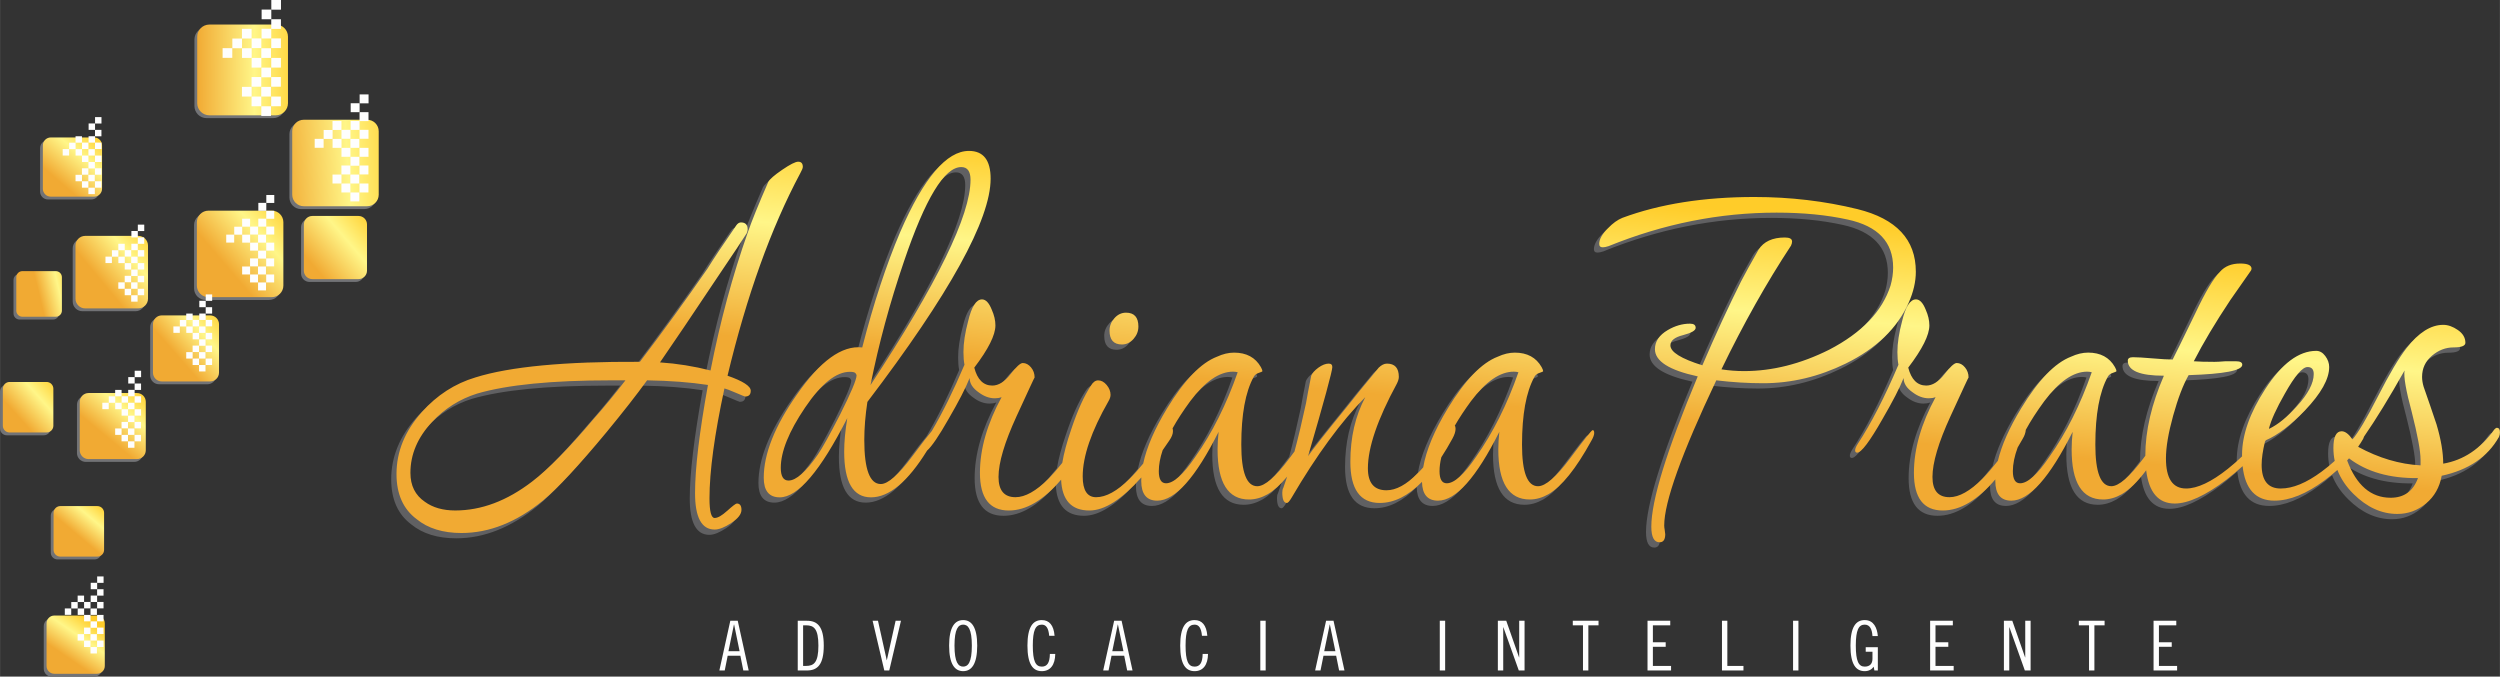 <?xml version="1.0" encoding="UTF-8"?>
<!DOCTYPE svg PUBLIC "-//W3C//DTD SVG 1.1//EN" "http://www.w3.org/Graphics/SVG/1.1/DTD/svg11.dtd">
<!-- Creator: CorelDRAW 2019 (64 Bit) -->
<svg xmlns="http://www.w3.org/2000/svg" xml:space="preserve" width="33.754mm" height="9.135mm" version="1.1" style="shape-rendering:geometricPrecision; text-rendering:geometricPrecision; image-rendering:optimizeQuality; fill-rule:evenodd; clip-rule:evenodd"
viewBox="0 0 3921.23 1061.26"
 xmlns:xlink="http://www.w3.org/1999/xlink">
 <rect x="0" y="0" width="3921.23" height="1061.26" fill="#333333" stroke="none"/>
 <defs>
  <style type="text/css">
   <![CDATA[
    .fil16 {fill:#FEFEFE}
    .fil0 {fill:#606062}
    .fil1 {fill:#FEFEFE;fill-rule:nonzero}
    .fil3 {fill:#727376;fill-rule:nonzero}
    .fil8 {fill:url(#id0);fill-rule:nonzero}
    .fil7 {fill:url(#id1);fill-rule:nonzero}
    .fil14 {fill:url(#id2);fill-rule:nonzero}
    .fil2 {fill:url(#id3);fill-rule:nonzero}
    .fil15 {fill:url(#id4);fill-rule:nonzero}
    .fil4 {fill:url(#id5);fill-rule:nonzero}
    .fil12 {fill:url(#id6);fill-rule:nonzero}
    .fil5 {fill:url(#id7);fill-rule:nonzero}
    .fil11 {fill:url(#id8);fill-rule:nonzero}
    .fil10 {fill:url(#id9);fill-rule:nonzero}
    .fil13 {fill:url(#id10);fill-rule:nonzero}
    .fil6 {fill:url(#id11);fill-rule:nonzero}
    .fil9 {fill:url(#id12);fill-rule:nonzero}
   ]]>
  </style>
  <linearGradient id="id0" gradientUnits="userSpaceOnUse" x1="208.79" y1="719.76" x2="268.7" y2="647.65">
   <stop offset="0" style="stop-opacity:1; stop-color:#F1AA33"/>
   <stop offset="0.541" style="stop-opacity:1; stop-color:#FFF688"/>
   <stop offset="1" style="stop-opacity:1; stop-color:#FFCC29"/>
  </linearGradient>
  <linearGradient id="id1" gradientUnits="userSpaceOnUse" xlink:href="#id0" x1="150.65" y1="1062.09" x2="190.28" y2="1004.41">
  </linearGradient>
  <linearGradient id="id2" gradientUnits="userSpaceOnUse" xlink:href="#id0" x1="133.4" y1="319.56" x2="197.47" y2="245.14">
  </linearGradient>
  <linearGradient id="id3" gradientUnits="userSpaceOnUse" xlink:href="#id0" x1="2418.96" y1="642.05" x2="2449.3" y2="306.09">
  </linearGradient>
  <linearGradient id="id4" gradientUnits="userSpaceOnUse" xlink:href="#id0" x1="308.69" y1="142.54" x2="475.61" y2="141.61">
  </linearGradient>
  <linearGradient id="id5" gradientUnits="userSpaceOnUse" xlink:href="#id0" x1="441.3" y1="259.4" x2="633.59" y2="246.56">
  </linearGradient>
  <linearGradient id="id6" gradientUnits="userSpaceOnUse" xlink:href="#id0" x1="52.63" y1="680.51" x2="114.27" y2="625.45">
  </linearGradient>
  <linearGradient id="id7" gradientUnits="userSpaceOnUse" xlink:href="#id0" x1="393.46" y1="462.62" x2="495.81" y2="375">
  </linearGradient>
  <linearGradient id="id8" gradientUnits="userSpaceOnUse" xlink:href="#id0" x1="522.44" y1="453.39" x2="615.49" y2="374.16">
  </linearGradient>
  <linearGradient id="id9" gradientUnits="userSpaceOnUse" xlink:href="#id0" x1="61.54" y1="463.09" x2="119.02" y2="449.32">
  </linearGradient>
  <linearGradient id="id10" gradientUnits="userSpaceOnUse" xlink:href="#id0" x1="152.14" y1="865.09" x2="192.77" y2="816.84">
  </linearGradient>
  <linearGradient id="id11" gradientUnits="userSpaceOnUse" xlink:href="#id0" x1="308.37" y1="592.81" x2="382.37" y2="528.06">
  </linearGradient>
  <linearGradient id="id12" gradientUnits="userSpaceOnUse" xlink:href="#id0" x1="189.52" y1="477.99" x2="274.77" y2="407.26">
  </linearGradient>
 </defs>
 <g id="Camada_x0020_1">
  <path class="fil0" d="M1250.87 270.14c0,1.81 -1.35,5.15 -4.05,9.98 -45.83,85.87 -83.84,191.72 -114.03,317.52 24.27,8.47 36.4,16.32 36.4,23.58 0,6.05 -2.96,9.07 -8.9,9.07 -0.55,0 -5.39,-1.96 -14.56,-5.9 -9.17,-3.93 -15.1,-6.19 -17.8,-6.8 -15.64,72.57 -23.45,130.03 -23.45,172.36 0,20.56 2.7,30.84 8.09,30.84 4.86,0 11.47,-3.78 19.82,-11.34 8.35,-7.56 13.35,-11.34 14.96,-11.34 4.86,0 7.28,3.32 7.28,9.98 0,6.64 -5.26,13.45 -15.78,20.41 -10.51,6.95 -19.27,10.43 -26.29,10.43 -20.48,0 -30.73,-19.05 -30.73,-57.16 0,-38.71 6.74,-95.25 20.21,-169.64 -27.5,-4.23 -59.3,-6.66 -95.43,-7.26 -16.17,22.39 -37.48,49.59 -63.89,81.66 -43.13,52.01 -76.3,87.69 -99.49,107.04 -41.52,33.88 -84.11,50.8 -127.79,50.8 -29.11,0 -52.57,-7.25 -70.36,-21.77 -21.03,-15.72 -31.54,-39.31 -31.54,-70.76 0,-35.07 13.21,-67.44 39.63,-97.07 23.72,-26.6 51.77,-44.75 84.12,-54.43 53.91,-16.94 139.92,-25.1 258,-24.5 35.05,-45.96 70.36,-94.64 105.96,-146.05 9.7,-15.73 24.8,-38.41 45.28,-68.04 2.16,-3.02 4.59,-4.53 7.28,-4.53 7.01,0 10.51,3.62 10.51,10.89 0,1.81 -0.53,3.93 -1.61,6.34 -3.24,5.45 -19.95,30.54 -50.15,75.3 -35.04,52.61 -63.63,94.95 -85.73,127.01 26.96,1.81 53.38,6.04 79.26,12.7 15.1,-76.81 34.51,-148.78 58.24,-215.91 6.47,-18.75 17.25,-45.35 32.35,-79.83 2.16,-4.23 9.43,-10.58 21.84,-19.05 12.4,-8.46 20.76,-12.7 25.07,-12.7 4.86,0 7.28,2.72 7.28,8.17zm2662.05 416.4c0,2.42 -0.55,4.83 -1.63,7.25 -17.79,31.45 -47.71,51.72 -89.78,60.78 -3.23,18.15 -11.45,32.67 -24.66,43.55 -13.21,10.89 -28.17,16.32 -44.89,16.32 -24.8,0 -47.72,-10.43 -68.75,-31.3 -11.68,-11.58 -20.1,-24.13 -25.29,-37.67 -6.24,5.59 -12.94,11.04 -20.13,16.36 -28.58,21.17 -54.73,31.75 -78.46,31.75 -29.51,0 -46.2,-18.04 -50.07,-54.11 -7.76,7.1 -16.3,14.24 -25.6,21.46 -32.89,24.79 -59.85,37.2 -80.88,37.2 -25.58,0 -40.52,-17.39 -44.81,-52.17 -13.28,17.9 -26.09,30.46 -38.44,37.65 -9.7,5.45 -19.41,8.17 -29.11,8.17 -32.89,0 -49.34,-26.16 -49.34,-78.62 0,-8.62 0.53,-17.69 1.61,-27.52 -36.13,71.98 -68.2,107.96 -96.25,107.96 -16.72,0 -25.07,-10.28 -25.07,-30.84 0,-0.85 0.01,-1.72 0.03,-2.58 -27.6,32.56 -55.08,48.85 -82.43,48.85 -30.19,0 -45.28,-19.66 -45.28,-58.97 0,-37.5 11.31,-77.11 33.97,-118.84 -3.24,1.21 -6.74,1.81 -10.51,1.81 -8.63,0 -16.98,-3.02 -25.08,-9.07 -9.7,-6.64 -14.56,-14.21 -14.56,-22.68 -5.92,15.13 -16.98,36.59 -33.15,64.42 -19.96,35.07 -33.17,52.61 -39.64,52.61 -2.15,0 -3.23,-1.21 -3.23,-3.64 0,-2.42 1.35,-5.74 4.04,-9.98 21.03,-32.05 42.32,-73.48 63.89,-124.28 -1.08,-5.45 -1.61,-12.09 -1.61,-19.96 0,-13.91 2.43,-29.94 7.27,-48.08 5.39,-22.98 12.67,-34.47 21.84,-34.47 5.94,0 11.06,5.44 15.37,16.32 3.78,8.47 5.66,16.64 5.66,24.5 0,15.11 -11.05,37.2 -33.15,66.22 4.84,18.75 14.29,28.12 28.3,28.12 9.71,0 19.14,-5.89 28.31,-17.69 9.17,-11.79 15.64,-17.68 19.41,-17.68 4.86,0 9.17,2.27 12.94,6.8 3.78,4.54 5.66,9.83 5.66,15.88 0,-0.6 -9.43,19.66 -28.3,60.78 -18.88,41.12 -28.31,72.87 -28.31,95.25 0,21.18 8.9,31.76 26.68,31.76 15.1,0 32.35,-9.68 51.77,-29.03 7.31,-7.48 15.35,-16.84 24.15,-28.09 5.82,-24.34 17.96,-51.71 36.41,-82.13 26.96,-44.46 53.11,-71.51 78.45,-81.19 9.17,-4.24 18.06,-6.35 26.7,-6.35 19.41,0 33.43,7.56 42.05,22.68 1.61,3.03 2.43,5.15 2.43,6.35 0,0.6 -1.89,1.51 -5.67,2.72 -3.76,1.21 -6.46,3.32 -8.09,6.35 -12.94,23.58 -19.41,58.97 -19.41,106.13 0,43.55 8.36,65.32 25.08,65.32 11.86,0 28.71,-14.66 50.55,-43.99l2.76 -3.72 0 -0.37c0,-38.71 9.71,-80.44 29.12,-125.19 -37.74,0 -56.62,-7.86 -56.62,-23.59 0,-3.62 2.7,-5.44 8.09,-5.44 6.47,0 16.72,0.6 30.74,1.81 14.02,1.21 24.54,1.81 31.54,1.81 3.24,-6.05 15.1,-30.24 35.58,-72.57 15.65,-33.27 28.59,-55.04 38.84,-65.32 7.54,-8.46 18.05,-12.7 31.54,-12.7 11.86,0 17.79,2.72 17.79,8.17 0,0.6 -0.27,1.51 -0.8,2.72 -7.55,10.89 -18.33,26.31 -32.35,46.27 -23.72,35.68 -42.87,67.74 -57.42,96.15 7.55,0.6 18.33,0.91 32.35,0.91 3.78,0 9.43,-0.3 16.98,-0.91 7.54,0 13.21,0 16.98,0 6.47,0 9.7,1.82 9.7,5.45 0,9.07 -28.03,14.51 -84.12,16.33 -8.62,15.11 -16.71,36.28 -24.26,63.5 -7.55,27.22 -11.33,49.59 -11.33,67.13 0,31.45 10.51,47.17 31.54,47.17 17.8,0 39.64,-10.28 65.52,-30.84 8.04,-6.38 15.49,-12.88 22.32,-19.5l-0.01 -2.27c0,-31.45 12.13,-65.93 36.38,-103.41 25.88,-39.92 52.58,-59.87 80.08,-59.87 5.39,0 10.11,2.72 14.15,8.16 4.04,5.45 6.06,11.2 6.06,17.24 0,18.75 -12.66,41.43 -38.01,68.04 -22.23,23.15 -42.65,38.73 -61.23,46.74l-1.43 2.02c-3.52,14.43 -5.27,26.6 -5.27,36.52 0,24.79 9.98,37.19 29.93,37.19 18.88,0 40.17,-8.77 63.89,-26.3 7.31,-5.39 14.24,-11.06 20.79,-16.98 -1.37,-6.53 -2.06,-13.27 -2.06,-20.21 0,-17.54 4.31,-26.31 12.94,-26.31 5.39,0 11.05,4.24 16.98,12.71 8.63,-9.68 21.97,-32.21 40.03,-67.59 18.06,-35.39 33.03,-60.63 44.89,-75.75 18.88,-24.19 38.01,-36.28 57.42,-36.28 7.55,0 15.23,2.72 23.05,8.16 7.83,5.45 11.73,12.1 11.73,19.96 0,4.84 -6.2,7.26 -18.6,7.26 -12.41,0 -23.72,4.39 -33.97,13.16 -10.25,8.76 -15.37,19.81 -15.37,33.11 0,4.83 0.81,9.98 2.43,15.42 7.01,19.96 13.74,39.61 20.21,58.97 7.01,23.59 10.51,44.16 10.51,61.69 31.82,-5.44 58.5,-23.28 80.08,-53.52 1.61,-1.81 2.96,-2.72 4.04,-2.72 3.23,0 4.86,2.42 4.86,7.26zm-124.56 42.63c0,-13.3 -4.59,-38.1 -13.75,-74.4 -9.17,-33.86 -12.94,-55.63 -11.31,-65.31 -23.81,42.32 -45,76.88 -63.57,103.67 -0.27,0.95 -0.7,2.08 -1.27,3.37 -2.45,4.29 -5.12,8.5 -8,12.66 32.38,17.6 65.01,27.29 97.91,29.08 0,-3.03 0,-6.05 0,-9.07zm-4.04 29.03c-44.2,0.59 -80.26,-9.72 -108.15,-30.96 -0.98,1.09 -1.96,2.18 -2.96,3.26 14.58,39.02 37.33,58.54 68.25,58.54 21.03,0 35.32,-10.28 42.87,-30.84zm-163.51 -163.3c0,-7.25 -3.24,-10.89 -9.71,-10.89 -8.09,0 -19.95,13.92 -35.58,41.73 -13.27,23.22 -21.57,41.46 -24.92,54.73 0.17,0.08 0.34,0.19 0.5,0.3 13.81,-6.7 28.16,-18.39 43.02,-35.07 17.8,-19.35 26.7,-36.28 26.7,-50.8zm-348.19 -2.72c-2.16,-0.6 -4.58,-0.91 -7.27,-0.91 -21.57,0 -43.95,15.43 -67.13,46.27 -11.8,16.07 -21.49,31.08 -29.07,45.04 -0.29,4.39 -1.89,9.04 -4.8,13.92 -2.64,4.72 -5.27,9.27 -7.91,13.68 -5.04,13.63 -7.56,26 -7.56,37.13 0,12.7 3.78,19.05 11.33,19.05 11.86,0 27.23,-13.92 46.1,-41.74 26.42,-37.49 48.52,-81.64 66.32,-132.45zm-275.92 -157.85c0,15.73 -3.78,32.05 -11.33,48.99 -17.79,39.92 -50.67,71.67 -98.66,95.26 -42.07,20.56 -85.2,30.84 -129.41,30.84 -23.72,0 -48.26,-1.51 -73.61,-4.54 -54.45,114.92 -81.68,190.82 -81.68,227.71 0,1.81 0.27,4.24 0.8,7.26 0.55,3.02 0.81,5.13 0.81,6.35 0,8.46 -2.96,12.7 -8.9,12.7 -8.63,0 -12.94,-8.17 -12.94,-24.5 0,-41.28 24.27,-119.9 72.79,-235.71 -44.75,-9.68 -67.12,-23.9 -67.12,-42.65 0,-12.24 6.74,-22.22 20.21,-30.09 11.33,-6.64 22.92,-9.98 34.78,-9.98 5.92,0 8.9,2.13 8.9,6.51 0,4.23 -6.61,8.02 -19.82,11.49 -13.21,3.33 -19.82,8.62 -19.82,16.03 0,10.43 16.72,20.86 50.15,31.3 20.48,-47.78 40.71,-91.62 60.66,-131.54 5.92,-11.49 15.09,-28.12 27.49,-49.9 8.1,-12.7 21.84,-19.05 41.25,-19.05 7.55,0 11.33,2.11 11.33,6.35 0,1.81 -0.53,3.93 -1.61,6.34 -38.29,58.06 -74.69,122.77 -109.19,194.14 11.86,1.81 23.72,2.72 35.58,2.72 44.21,0 88.7,-11.19 133.46,-33.56 51.22,-26.61 83.31,-60.18 96.25,-100.7 2.7,-9.68 4.04,-19.05 4.04,-28.12 0,-39.92 -23.72,-65.02 -71.18,-75.3 -32.89,-7.26 -70.1,-10.89 -111.62,-10.89 -89.5,0 -177.39,17.54 -263.66,52.61 -3.78,1.21 -6.75,1.82 -8.9,1.82 -3.78,0 -5.67,-1.82 -5.67,-5.45 0,-7.26 4.59,-15.43 13.75,-24.49 7.55,-7.86 15.1,-13.31 22.64,-16.33 58.78,-21.77 127.8,-32.66 207.06,-32.66 56.08,0 109.99,6.34 161.76,19.04 60.93,15.13 91.39,47.78 91.39,97.98zm-504.47 253.11c0,3.02 -1.63,7.4 -4.86,12.85 -23.72,43.24 -46.11,71.06 -67.13,83.31 -9.7,5.45 -19.41,8.17 -29.11,8.17 -32.89,0 -49.34,-26.16 -49.34,-78.62 0,-8.62 0.53,-17.69 1.61,-27.52 -36.13,71.98 -68.2,107.96 -96.25,107.96 -16.35,0 -24.7,-9.83 -25.06,-29.5 -21.64,22.07 -43.74,33.13 -66.28,33.13 -30.73,0 -46.1,-21.48 -46.1,-64.57 0,-38.41 7.82,-72.12 23.45,-101.45 -37.74,38.1 -76.3,90.72 -115.66,157.85 -3.24,5.44 -5.66,8.17 -7.28,8.17 -4.84,0 -7.27,-5.45 -7.27,-16.48 0,-3.02 0.53,-5.45 1.61,-7.26 1.99,-5.47 4,-11.35 6.02,-17.63 -10.54,12.72 -20.77,21.98 -30.7,27.76 -9.7,5.45 -19.41,8.17 -29.11,8.17 -32.89,0 -49.34,-26.16 -49.34,-78.62 0,-8.62 0.53,-17.69 1.61,-27.52 -36.13,71.98 -68.2,107.96 -96.25,107.96 -16.72,0 -25.07,-10.28 -25.07,-30.84 0,-1.85 0.05,-3.71 0.14,-5.6 -30.6,34.58 -57.76,51.87 -81.48,51.87 -28.19,0 -42.98,-16.12 -44.37,-48.37 -27.46,32.25 -54.81,48.37 -82.03,48.37 -30.19,0 -45.29,-19.66 -45.29,-58.97 0,-37.5 11.33,-77.11 33.97,-118.84 -3.23,1.21 -6.74,1.81 -10.51,1.81 -8.62,0 -16.98,-3.02 -25.07,-9.07 -9.71,-6.64 -14.56,-14.21 -14.56,-22.68 -5.94,15.13 -16.98,36.59 -33.17,64.42 -15.02,26.42 -26.23,42.89 -33.61,49.41 -30.18,48.86 -59.49,73.28 -87.94,73.28 -28.04,0 -42.05,-23.88 -42.05,-71.67 0,-15.11 1.61,-32.66 4.84,-52.61 -42.05,82.85 -77.37,124.28 -105.95,124.28 -16.72,0 -25.07,-10.28 -25.07,-30.69 0,-37.49 17.25,-80.89 51.77,-130.18 36.66,-53.07 70.9,-77.86 102.71,-74.23 17.8,-69.25 37.74,-129.88 59.85,-181.74 36.67,-84.37 72.53,-126.56 107.57,-126.56 22.65,0 33.97,14.52 33.97,43.55 0,64.1 -64.43,180.83 -193.3,350.16 -3.24,21.18 -4.86,41.14 -4.86,59.87 0,45.97 8.62,68.95 25.88,68.95 11.31,0 27.9,-14.66 49.74,-43.99 14.64,-19.68 24.74,-32.75 30.29,-39.23 16.9,-28.64 33.98,-63.25 51.22,-103.88 -1.07,-5.45 -1.61,-12.09 -1.61,-19.96 0,-13.91 2.43,-29.94 7.28,-48.08 5.39,-22.98 12.67,-34.47 21.84,-34.47 5.92,0 11.05,5.44 15.36,16.32 3.78,8.47 5.67,16.64 5.67,24.5 0,15.11 -11.06,37.2 -33.17,66.22 4.86,18.75 14.29,28.12 28.31,28.12 9.71,0 19.14,-5.89 28.31,-17.69 9.17,-11.79 15.64,-17.68 19.41,-17.68 4.86,0 9.17,2.27 12.94,6.8 3.78,4.54 5.66,9.83 5.66,15.88 0,-0.6 -9.43,19.66 -28.31,60.78 -18.87,41.12 -28.3,72.87 -28.3,95.25 0,21.18 8.89,31.76 26.68,31.76 15.1,0 32.35,-9.68 51.77,-29.03 6.58,-6.74 13.77,-15.01 21.56,-24.81 2.44,-14.89 7.19,-32.62 14.24,-53.21 9.71,-29.03 19.95,-51.71 30.74,-68.04 3.23,-5.44 7.01,-8.17 11.33,-8.17 4.84,0 9.29,2.43 13.34,7.26 4.04,4.84 6.08,9.98 6.08,15.43 0,3.02 -1.08,6.34 -3.24,9.98 -26.96,47.17 -40.44,86.48 -40.44,117.92 0,21.78 7.01,32.67 21.03,32.67 15.64,0 33.17,-9.68 52.58,-29.03 6.73,-6.62 13.84,-14.54 21.31,-23.78 5.38,-25.39 17.83,-54.22 37.38,-86.44 26.96,-44.46 53.11,-71.51 78.45,-81.19 9.17,-4.24 18.06,-6.35 26.7,-6.35 19.41,0 33.43,7.56 42.05,22.68 1.61,3.03 2.43,5.15 2.43,6.35 0,0.6 -1.89,1.51 -5.66,2.72 -3.78,1.21 -6.47,3.32 -8.1,6.35 -12.94,23.58 -19.41,58.97 -19.41,106.13 0,43.55 8.36,65.32 25.08,65.32 11.86,0 28.71,-14.66 50.55,-43.99 2.78,-3.73 5.39,-7.23 7.84,-10.48 5.89,-21.99 11.91,-47.21 18.05,-75.71 1.63,-9.68 4.32,-24.04 8.1,-42.94 1.61,-4.24 5.39,-8.47 11.31,-12.86 5.94,-4.23 11.33,-6.34 16.18,-6.34 3.78,0 5.66,1.81 5.66,5.44 0,6.2 -12.67,52.78 -38.01,139.71 6.47,-9.68 26.68,-35.37 60.65,-77.11 11.33,-14.51 28.04,-35.07 50.15,-61.69 4.31,-4.23 8.63,-6.34 12.94,-6.34 12.41,0 18.6,6.96 18.6,20.86 0,3.02 -1.08,6.66 -3.23,10.89 -30.19,55.65 -45.29,99.79 -45.29,132.45 0,22.98 9.7,34.48 29.11,34.48 15.1,0 31.27,-8.77 48.54,-26.31 2.94,-2.83 5.98,-6.04 9.12,-9.62 4.59,-26.82 17.43,-57.64 38.53,-92.44 26.96,-44.46 53.11,-71.51 78.45,-81.19 9.17,-4.24 18.06,-6.35 26.7,-6.35 19.41,0 33.43,7.56 42.05,22.68 1.61,3.03 2.43,5.15 2.43,6.35 0,0.6 -1.89,1.51 -5.66,2.72 -3.78,1.21 -6.47,3.32 -8.1,6.35 -12.94,23.58 -19.41,58.97 -19.41,106.13 0,43.55 8.36,65.32 25.08,65.32 11.86,0 28.71,-14.66 50.55,-43.99 21.84,-29.33 33.56,-44.01 35.19,-44.01 1.61,0 2.43,1.51 2.43,4.54zm-118.9 -95.26c-2.15,-0.6 -4.58,-0.91 -7.27,-0.91 -21.57,0 -43.95,15.43 -67.13,46.27 -10,13.6 -18.47,26.45 -25.43,38.55 0.81,0.73 1.23,2.37 1.23,4.84 0,4.23 -1.63,9.37 -4.86,15.26 -5.8,10.63 -11.62,20.41 -17.47,29.37 -1.87,7.71 -2.81,14.96 -2.81,21.75 0,12.7 3.78,19.05 11.33,19.05 11.86,0 27.23,-13.92 46.1,-41.74 26.42,-37.49 48.52,-81.64 66.32,-132.45zm-440.34 0c-2.15,-0.6 -4.58,-0.91 -7.27,-0.91 -21.57,0 -43.95,15.43 -67.13,46.27 -11.14,15.15 -20.39,29.37 -27.75,42.65 0.39,1.15 0.6,2.66 0.6,4.52 0,4.24 -1.89,9.07 -5.67,14.52 -3.52,5.26 -7.02,10.33 -10.47,15.21 -4.03,11.95 -6.05,22.92 -6.05,32.88 0,12.7 3.78,19.05 11.33,19.05 11.86,0 27.23,-13.92 46.1,-41.74 26.42,-37.49 48.52,-81.64 66.32,-132.45zm-155.75 -71.67c0,7.26 -2.56,13.75 -7.68,19.5 -5.12,5.75 -11.19,8.62 -18.2,8.62 -12.94,0 -19.41,-7.26 -19.41,-21.77 0,-7.26 2.57,-13.77 7.69,-19.5 5.12,-5.75 11.19,-8.62 18.19,-8.62 12.94,0 19.41,7.26 19.41,21.77zm-263.31 -230.19c0,-13.31 -4.86,-19.96 -14.56,-19.96 -26.42,0 -56.35,49.29 -89.78,147.86 -22.11,64.72 -39.64,129.43 -52.58,194.14 104.61,-159.06 156.91,-266.41 156.91,-322.05zm-178.74 306.62c0,-0.6 -0.55,-1.66 -1.63,-3.17 -1.08,-1.51 -4.04,-2.27 -8.9,-2.27 -21.56,0 -45.02,18.75 -70.36,56.24 -25.34,37.5 -38.01,68.95 -38.01,94.35 0,13.3 4.04,19.96 12.13,19.96 11.87,0 27.23,-13.62 46.11,-40.82 7.01,-10.28 18.6,-31.15 34.78,-62.59 17.25,-34.48 25.88,-55.04 25.88,-61.7zm-362.56 7.93l-22.65 0c-92.74,0 -162.84,6.96 -210.28,20.86 -26.96,8.47 -50.42,23.29 -70.36,44.46 -22.65,24.19 -33.97,50.8 -33.97,79.83 0,19.96 7.54,35.07 22.64,45.35 12.41,9.07 28.31,13.62 47.72,13.62 40.97,0 81.14,-15.13 120.5,-45.36 25.35,-19.35 57.42,-52.01 96.25,-97.97 16.18,-18.15 32.9,-38.41 50.15,-60.79z"/>
  <path class="fil1" d="M1145.45 973.7l-17.17 77.96 8.42 0 4.64 -23.11 19.88 0 4.64 23.11 8.42 0 -17.17 -77.96 -11.65 0zm5.72 5.83l0.22 0 8.63 41.9 -17.48 0 8.63 -41.9zm100.05 72.13l14.47 0c16.41,0 26.35,-9.07 26.35,-38.98 0,-29.91 -9.93,-38.99 -26.35,-38.99l-14.47 0 0 77.96zm8.42 -70.83l4.54 0c12.3,0 19.44,5.18 19.44,31.85 0,26.67 -7.13,31.85 -19.44,31.85l-4.54 0 0 -63.71zm109.01 -7.13l18.35 77.96 7.77 0 18.37 -77.96 -8.42 0 -13.72 61.77 -0.21 0 -13.72 -61.77 -8.42 0zm164.08 38.99c0,-29.04 -8.85,-40.06 -22.03,-40.06 -13.17,0 -22.03,11.01 -22.03,40.06 0,29.04 8.85,40.06 22.03,40.06 13.17,0 22.03,-11.01 22.03,-40.06zm-8.42 0c0,26.45 -6.04,32.93 -13.6,32.93 -7.55,0 -13.6,-6.48 -13.6,-32.93 0,-26.45 6.05,-32.93 13.6,-32.93 7.56,0 13.6,6.48 13.6,32.93zm129.75 -15.44c-1.3,-16.64 -8.42,-24.62 -19.98,-24.62 -13.93,0 -22.56,10.57 -22.56,40.06 0,29.47 8.63,40.06 22.56,40.06 13.28,0 20.84,-9.71 21.06,-27l-8.42 0c-0.22,14.47 -4.75,19.88 -12.64,19.88 -9.83,0 -14.14,-8.64 -14.14,-32.93 0,-24.29 4.31,-32.93 14.14,-32.93 6.59,0 10.48,5.18 11.56,17.5l8.42 0zm93.46 -23.55l-17.17 77.96 8.42 0 4.65 -23.11 19.87 0 4.65 23.11 8.42 0 -17.17 -77.96 -11.66 0zm5.73 5.83l0.21 0 8.64 41.9 -17.5 0 8.64 -41.9zm140.43 17.72c-1.29,-16.64 -8.42,-24.62 -19.97,-24.62 -13.93,0 -22.57,10.57 -22.57,40.06 0,29.47 8.64,40.06 22.57,40.06 13.28,0 20.83,-9.71 21.05,-27l-8.42 0c-0.21,14.47 -4.75,19.88 -12.63,19.88 -9.83,0 -14.15,-8.64 -14.15,-32.93 0,-24.29 4.32,-32.93 14.15,-32.93 6.59,0 10.47,5.18 11.55,17.5l8.42 0zm83.1 -23.55l0 77.96 8.42 0 0 -77.96 -8.42 0zm103.18 0l-17.17 77.96 8.42 0 4.65 -23.11 19.87 0 4.65 23.11 8.42 0 -17.17 -77.96 -11.66 0zm5.73 5.83l0.21 0 8.64 41.9 -17.5 0 8.64 -41.9zm172.61 -5.83l0 77.96 8.42 0 0 -77.96 -8.42 0zm91.09 0l0 77.96 8.42 0 0 -67.81 0.22 0 24.19 67.81 9.06 0 0 -77.96 -8.42 0 0 57.45 -0.21 0 -20.09 -57.45 -13.17 0zm117.54 0l0 7.13 15.99 0 0 70.83 8.42 0 0 -70.83 15.97 0 0 -7.13 -40.38 0zm117.22 0l0 77.96 36.93 0 0 -7.12 -28.51 0 0 -30.02 20.09 0 0 -7.13 -20.09 0 0 -26.56 27.22 0 0 -7.13 -35.64 0zm116.79 0l0 77.96 33.69 0 0 -7.12 -25.27 0 0 -70.84 -8.42 0zm111.5 0l0 77.96 8.42 0 0 -77.96 -8.42 0zm132.98 23.98c-1.08,-12.52 -6.26,-25.05 -20.62,-25.05 -13.72,0 -22.35,10.57 -22.35,40.06 0,29.47 8.63,40.06 22.35,40.06 6.37,0 10.9,-2.59 14.14,-6.91l1.08 5.83 5.4 0 0 -36.49 -19.01 0 0 7.12 10.58 0 0 11.01c0,7.99 -4.32,12.31 -12.2,12.31 -9.4,0 -13.93,-8.42 -13.93,-32.93 0,-24.51 4.53,-32.93 13.93,-32.93 8.53,0 11.55,7.77 12.2,17.93l8.42 0zm82.02 -23.98l0 77.96 36.93 0 0 -7.12 -28.51 0 0 -30.02 20.09 0 0 -7.13 -20.09 0 0 -26.56 27.21 0 0 -7.13 -35.63 0zm115.71 0l0 77.96 8.42 0 0 -67.81 0.22 0 24.19 67.81 9.07 0 0 -77.96 -8.42 0 0 57.45 -0.22 0 -20.09 -57.45 -13.17 0zm117.54 0l0 7.13 15.99 0 0 70.83 8.42 0 0 -70.83 15.99 0 0 -7.13 -40.39 0zm117.22 0l0 77.96 36.93 0 0 -7.12 -28.51 0 0 -30.02 20.09 0 0 -7.13 -20.09 0 0 -26.56 27.22 0 0 -7.13 -35.64 0z"/>
  <path class="fil2" d="M1259.18 261.84c0,1.81 -1.35,5.13 -4.04,9.98 -45.83,85.87 -83.85,191.72 -114.04,317.5 24.27,8.47 36.4,16.33 36.4,23.59 0,6.04 -2.96,9.07 -8.9,9.07 -0.53,0 -5.39,-1.97 -14.56,-5.9 -9.17,-3.93 -15.09,-6.2 -17.8,-6.81 -15.62,72.58 -23.45,130.03 -23.45,172.36 0,20.57 2.71,30.85 8.1,30.85 4.84,0 11.45,-3.79 19.81,-11.35 8.36,-7.55 13.35,-11.34 14.96,-11.34 4.86,0 7.28,3.33 7.28,9.98 0,6.66 -5.25,13.46 -15.78,20.41 -10.51,6.96 -19.27,10.44 -26.28,10.44 -20.49,0 -30.74,-19.05 -30.74,-57.16 0,-38.71 6.74,-95.26 20.23,-169.64 -27.51,-4.24 -59.32,-6.66 -95.45,-7.26 -16.17,22.37 -37.48,49.59 -63.89,81.64 -43.13,52.01 -76.3,87.7 -99.49,107.05 -41.51,33.86 -84.11,50.8 -127.79,50.8 -29.11,0 -52.57,-7.26 -70.36,-21.77 -21.03,-15.73 -31.54,-39.31 -31.54,-70.76 0,-35.08 13.21,-67.44 39.64,-97.07 23.72,-26.61 51.75,-44.75 84.11,-54.43 53.93,-16.94 139.93,-25.1 258,-24.5 35.05,-45.96 70.38,-94.64 105.96,-146.05 9.7,-15.73 24.8,-38.41 45.29,-68.04 2.15,-3.02 4.58,-4.54 7.27,-4.54 7.02,0 10.51,3.64 10.51,10.9 0,1.81 -0.53,3.93 -1.61,6.34 -3.23,5.45 -19.95,30.54 -50.14,75.3 -35.05,52.61 -63.63,94.95 -85.73,127 26.95,1.82 53.38,6.05 79.26,12.71 15.09,-76.81 34.5,-148.78 58.22,-215.91 6.47,-18.75 17.26,-45.36 32.35,-79.83 2.16,-4.23 9.43,-10.58 21.84,-19.05 12.41,-8.47 20.76,-12.7 25.07,-12.7 4.86,0 7.28,2.72 7.28,8.17zm2662.05 416.39c0,2.42 -0.53,4.84 -1.61,7.26 -17.8,31.45 -47.72,51.71 -89.78,60.78 -3.24,18.15 -11.45,32.66 -24.67,43.54 -13.21,10.9 -28.17,16.33 -44.89,16.33 -24.8,0 -47.71,-10.43 -68.75,-31.3 -11.66,-11.58 -20.1,-24.14 -25.29,-37.67 -6.23,5.58 -12.94,11.04 -20.13,16.36 -28.58,21.17 -54.73,31.75 -78.45,31.75 -29.52,0 -46.21,-18.04 -50.08,-54.11 -7.76,7.09 -16.3,14.24 -25.6,21.46 -32.89,24.79 -59.85,37.19 -80.88,37.19 -25.58,0 -40.52,-17.39 -44.81,-52.16 -13.28,17.89 -26.09,30.46 -38.44,37.65 -9.7,5.44 -19.4,8.17 -29.11,8.17 -32.89,0 -49.34,-26.16 -49.34,-78.62 0,-8.62 0.53,-17.69 1.61,-27.52 -36.12,71.97 -68.2,107.96 -96.25,107.96 -16.71,0 -25.07,-10.28 -25.07,-30.84 0,-0.86 0.01,-1.72 0.03,-2.58 -27.59,32.56 -55.06,48.85 -82.42,48.85 -30.19,0 -45.29,-19.67 -45.29,-58.97 0,-37.5 11.33,-77.11 33.97,-118.84 -3.24,1.21 -6.74,1.81 -10.51,1.81 -8.63,0 -16.98,-3.02 -25.07,-9.07 -9.71,-6.66 -14.56,-14.21 -14.56,-22.68 -5.94,15.11 -17,36.58 -33.17,64.4 -19.95,35.08 -33.15,52.61 -39.64,52.61 -2.15,0 -3.23,-1.21 -3.23,-3.62 0,-2.42 1.35,-5.74 4.04,-9.98 21.03,-32.05 42.33,-73.48 63.89,-124.28 -1.08,-5.45 -1.61,-12.1 -1.61,-19.96 0,-13.92 2.43,-29.94 7.28,-48.08 5.39,-22.98 12.66,-34.48 21.84,-34.48 5.92,0 11.05,5.45 15.36,16.33 3.78,8.47 5.66,16.64 5.66,24.5 0,15.11 -11.05,37.19 -33.15,66.22 4.86,18.75 14.29,28.12 28.31,28.12 9.7,0 19.14,-5.9 28.31,-17.69 9.17,-11.79 15.64,-17.69 19.4,-17.69 4.86,0 9.18,2.28 12.94,6.81 3.78,4.54 5.67,9.83 5.67,15.88 0,-0.6 -9.43,19.66 -28.31,60.78 -18.87,41.12 -28.31,72.87 -28.31,95.25 0,21.17 8.9,31.75 26.7,31.75 15.1,0 32.35,-9.68 51.77,-29.02 7.3,-7.48 15.35,-16.84 24.14,-28.09 5.82,-24.34 17.96,-51.72 36.41,-82.14 26.96,-44.45 53.11,-71.51 78.46,-81.19 9.17,-4.23 18.05,-6.34 26.68,-6.34 19.41,0 33.43,7.56 42.05,22.68 1.63,3.02 2.43,5.13 2.43,6.35 0,0.6 -1.88,1.51 -5.66,2.72 -3.78,1.21 -6.47,3.32 -8.09,6.35 -12.94,23.58 -19.41,58.96 -19.41,106.13 0,43.55 8.35,65.32 25.07,65.32 11.86,0 28.72,-14.67 50.55,-44.01l2.78 -3.71 0 -0.37c0,-38.71 9.7,-80.44 29.11,-125.2 -37.74,0 -56.62,-7.85 -56.62,-23.58 0,-3.62 2.71,-5.45 8.1,-5.45 6.47,0 16.71,0.62 30.73,1.82 14.02,1.21 24.54,1.81 31.55,1.81 3.23,-6.05 15.09,-30.24 35.58,-72.57 15.64,-33.27 28.58,-55.04 38.82,-65.32 7.54,-8.47 18.06,-12.7 31.54,-12.7 11.86,0 17.8,2.72 17.8,8.17 0,0.6 -0.28,1.51 -0.81,2.72 -7.55,10.89 -18.33,26.3 -32.35,46.26 -23.72,35.69 -42.87,67.74 -57.42,96.17 7.55,0.6 18.33,0.91 32.35,0.91 3.78,0 9.43,-0.3 16.98,-0.91 7.55,0 13.21,0 16.98,0 6.47,0 9.71,1.81 9.71,5.45 0,9.07 -28.04,14.51 -84.12,16.32 -8.63,15.13 -16.72,36.29 -24.27,63.51 -7.55,27.21 -11.31,49.59 -11.31,67.12 0,31.46 10.51,47.18 31.54,47.18 17.79,0 39.63,-10.28 65.51,-30.84 8.05,-6.38 15.49,-12.88 22.32,-19.52l-0.01 -2.25c0,-31.45 12.13,-65.93 36.4,-103.43 25.87,-39.9 52.57,-59.87 80.06,-59.87 5.39,0 10.12,2.73 14.16,8.17 4.04,5.45 6.06,11.19 6.06,17.24 0,18.75 -12.67,41.43 -38.01,68.04 -22.23,23.15 -42.66,38.73 -61.24,46.74l-1.43 2.02c-3.52,14.43 -5.27,26.59 -5.27,36.51 0,24.8 9.98,37.2 29.93,37.2 18.88,0 40.17,-8.77 63.91,-26.31 7.3,-5.39 14.23,-11.05 20.78,-16.98 -1.37,-6.53 -2.06,-13.26 -2.06,-20.2 0,-17.54 4.31,-26.31 12.94,-26.31 5.39,0 11.06,4.23 16.98,12.7 8.63,-9.68 21.98,-32.2 40.03,-67.58 18.06,-35.39 33.03,-60.63 44.89,-75.75 18.88,-24.19 38.02,-36.29 57.42,-36.29 7.55,0 15.24,2.73 23.06,8.17 7.82,5.45 11.72,12.09 11.72,19.96 0,4.84 -6.19,7.26 -18.6,7.26 -12.4,0 -23.72,4.38 -33.97,13.15 -10.25,8.77 -15.37,19.81 -15.37,33.12 0,4.83 0.81,9.97 2.43,15.42 7.01,19.96 13.75,39.61 20.21,58.97 7.02,23.58 10.51,44.14 10.51,61.69 31.82,-5.44 58.51,-23.28 80.08,-53.52 1.61,-1.81 2.96,-2.72 4.04,-2.72 3.24,0 4.86,2.42 4.86,7.25zm-124.56 42.65c0,-13.31 -4.58,-38.1 -13.74,-74.4 -9.17,-33.86 -12.94,-55.63 -11.33,-65.31 -23.8,42.32 -44.99,76.88 -63.57,103.67 -0.27,0.95 -0.69,2.07 -1.27,3.37 -2.45,4.28 -5.11,8.49 -8,12.65 32.38,17.6 65.01,27.3 97.91,29.08 0,-3.02 0,-6.04 0,-9.06zm-4.04 29.02c-44.2,0.6 -80.25,-9.72 -108.15,-30.95 -0.96,1.09 -1.96,2.17 -2.96,3.26 14.58,39.02 37.33,58.53 68.25,58.53 21.03,0 35.32,-10.28 42.87,-30.84zm-163.51 -163.29c0,-7.26 -3.23,-10.89 -9.7,-10.89 -8.1,0 -19.96,13.91 -35.59,41.73 -13.27,23.22 -21.57,41.46 -24.92,54.72 0.19,0.08 0.35,0.19 0.5,0.31 13.82,-6.7 28.16,-18.4 43.02,-35.07 17.8,-19.35 26.7,-36.29 26.7,-50.8zm-348.19 -2.72c-2.15,-0.6 -4.58,-0.91 -7.27,-0.91 -21.57,0 -43.95,15.42 -67.13,46.26 -11.8,16.07 -21.49,31.09 -29.07,45.04 -0.29,4.4 -1.89,9.05 -4.8,13.93 -2.64,4.7 -5.27,9.27 -7.91,13.67 -5.04,13.63 -7.56,26.01 -7.56,37.13 0,12.71 3.78,19.05 11.33,19.05 11.86,0 27.23,-13.91 46.1,-41.73 26.43,-37.5 48.54,-81.64 66.32,-132.45zm-275.92 -157.85c0,15.73 -3.76,32.05 -11.31,48.99 -17.8,39.92 -50.69,71.67 -98.68,95.26 -42.05,20.56 -85.2,30.83 -129.4,30.83 -23.73,0 -48.27,-1.51 -73.61,-4.53 -54.46,114.92 -81.69,190.81 -81.69,227.71 0,1.81 0.27,4.23 0.81,7.26 0.53,3.02 0.8,5.13 0.8,6.34 0,8.47 -2.96,12.71 -8.89,12.71 -8.63,0 -12.94,-8.17 -12.94,-24.5 0,-41.28 24.26,-119.9 72.79,-235.72 -44.76,-9.67 -67.13,-23.88 -67.13,-42.63 0,-12.24 6.74,-22.22 20.21,-30.09 11.33,-6.64 22.92,-9.98 34.78,-9.98 5.94,0 8.9,2.11 8.9,6.51 0,4.23 -6.61,8.02 -19.82,11.49 -13.21,3.32 -19.81,8.62 -19.81,16.03 0,10.43 16.71,20.86 50.14,31.3 20.49,-47.78 40.71,-91.62 60.66,-131.54 5.92,-11.5 15.09,-28.12 27.5,-49.9 8.09,-12.71 21.84,-19.05 41.25,-19.05 7.54,0 11.31,2.11 11.31,6.34 0,1.82 -0.53,3.94 -1.61,6.35 -38.28,58.06 -74.67,122.77 -109.19,194.13 11.86,1.82 23.72,2.73 35.58,2.73 44.21,0 88.71,-11.19 133.46,-33.57 51.22,-26.6 83.31,-60.18 96.25,-100.7 2.7,-9.68 4.04,-19.05 4.04,-28.12 0,-39.92 -23.72,-65.01 -71.18,-75.29 -32.89,-7.26 -70.1,-10.89 -111.6,-10.89 -89.51,0 -177.4,17.54 -263.67,52.61 -3.78,1.21 -6.74,1.81 -8.9,1.81 -3.78,0 -5.66,-1.81 -5.66,-5.44 0,-7.26 4.58,-15.43 13.74,-24.5 7.55,-7.86 15.1,-13.3 22.65,-16.32 58.77,-21.78 127.79,-32.67 207.05,-32.67 56.08,0 110,6.35 161.76,19.05 60.93,15.13 91.39,47.78 91.39,97.98zm-504.47 253.1c0,3.03 -1.61,7.41 -4.86,12.86 -23.72,43.24 -46.1,71.06 -67.13,83.31 -9.7,5.44 -19.4,8.17 -29.11,8.17 -32.89,0 -49.34,-26.16 -49.34,-78.62 0,-8.62 0.55,-17.69 1.61,-27.52 -36.12,71.97 -68.2,107.96 -96.25,107.96 -16.35,0 -24.7,-9.84 -25.06,-29.5 -21.64,22.07 -43.74,33.12 -66.26,33.12 -30.74,0 -46.11,-21.47 -46.11,-64.56 0,-38.41 7.82,-72.12 23.45,-101.45 -37.74,38.1 -76.3,90.72 -115.66,157.84 -3.23,5.45 -5.66,8.17 -7.27,8.17 -4.86,0 -7.28,-5.44 -7.28,-16.47 0,-3.03 0.55,-5.45 1.61,-7.26 1.99,-5.47 4,-11.35 6.02,-17.63 -10.53,12.72 -20.76,21.98 -30.7,27.76 -9.7,5.44 -19.4,8.17 -29.11,8.17 -32.89,0 -49.34,-26.16 -49.34,-78.62 0,-8.62 0.55,-17.69 1.61,-27.52 -36.12,71.97 -68.2,107.96 -96.25,107.96 -16.71,0 -25.07,-10.28 -25.07,-30.84 0,-1.85 0.05,-3.72 0.14,-5.6 -30.6,34.57 -57.76,51.87 -81.48,51.87 -28.18,0 -42.97,-16.12 -44.37,-48.37 -27.46,32.25 -54.8,48.37 -82.03,48.37 -30.19,0 -45.29,-19.67 -45.29,-58.97 0,-37.5 11.33,-77.11 33.97,-118.84 -3.23,1.21 -6.74,1.81 -10.51,1.81 -8.62,0 -16.97,-3.02 -25.07,-9.07 -9.7,-6.66 -14.56,-14.21 -14.56,-22.68 -5.94,15.11 -16.98,36.58 -33.15,64.4 -15.03,26.43 -26.24,42.9 -33.62,49.42 -30.17,48.85 -59.49,73.28 -87.94,73.28 -28.03,0 -42.05,-23.88 -42.05,-71.67 0,-15.13 1.61,-32.66 4.86,-52.61 -42.07,82.85 -77.38,124.28 -105.96,124.28 -16.72,0 -25.07,-10.28 -25.07,-30.69 0,-37.5 17.25,-80.89 51.77,-130.18 36.66,-53.07 70.9,-77.87 102.72,-74.23 17.79,-69.25 37.74,-129.88 59.85,-181.74 36.66,-84.37 72.51,-126.56 107.56,-126.56 22.65,0 33.98,14.51 33.98,43.54 0,64.11 -64.44,180.83 -193.31,350.17 -3.24,21.17 -4.86,41.12 -4.86,59.87 0,45.97 8.63,68.95 25.88,68.95 11.33,0 27.9,-14.66 49.74,-43.99 14.65,-19.68 24.74,-32.76 30.3,-39.23 16.9,-28.64 33.97,-63.27 51.22,-103.88 -1.08,-5.45 -1.61,-12.1 -1.61,-19.96 0,-13.92 2.42,-29.94 7.27,-48.08 5.39,-22.98 12.67,-34.48 21.84,-34.48 5.92,0 11.05,5.45 15.37,16.33 3.78,8.47 5.66,16.64 5.66,24.5 0,15.11 -11.05,37.19 -33.15,66.22 4.84,18.75 14.29,28.12 28.3,28.12 9.71,0 19.14,-5.9 28.31,-17.69 9.17,-11.79 15.64,-17.69 19.41,-17.69 4.86,0 9.17,2.28 12.94,6.81 3.78,4.54 5.66,9.83 5.66,15.88 0,-0.6 -9.43,19.66 -28.31,60.78 -18.87,41.12 -28.3,72.87 -28.3,95.25 0,21.17 8.9,31.75 26.68,31.75 15.1,0 32.35,-9.68 51.77,-29.02 6.59,-6.75 13.77,-15.02 21.56,-24.83 2.44,-14.88 7.19,-32.61 14.24,-53.19 9.71,-29.03 19.96,-51.71 30.74,-68.04 3.24,-5.45 7.02,-8.17 11.33,-8.17 4.86,0 9.31,2.42 13.35,7.26 4.04,4.83 6.06,9.98 6.06,15.42 0,3.03 -1.08,6.35 -3.24,9.98 -26.96,47.18 -40.44,86.49 -40.44,117.94 0,21.77 7.02,32.66 21.03,32.66 15.64,0 33.17,-9.68 52.58,-29.02 6.74,-6.62 13.84,-14.54 21.31,-23.78 5.38,-25.41 17.83,-54.22 37.38,-86.45 26.96,-44.45 53.11,-71.51 78.46,-81.19 9.17,-4.23 18.05,-6.34 26.68,-6.34 19.41,0 33.43,7.56 42.05,22.68 1.63,3.02 2.43,5.13 2.43,6.35 0,0.6 -1.88,1.51 -5.66,2.72 -3.78,1.21 -6.47,3.32 -8.09,6.35 -12.94,23.58 -19.41,58.96 -19.41,106.13 0,43.55 8.35,65.32 25.07,65.32 11.86,0 28.72,-14.67 50.56,-44.01 2.78,-3.73 5.38,-7.23 7.83,-10.48 5.89,-21.98 11.91,-47.2 18.06,-75.7 1.61,-9.68 4.31,-24.05 8.09,-42.95 1.61,-4.23 5.39,-8.46 11.33,-12.85 5.92,-4.23 11.31,-6.34 16.17,-6.34 3.78,0 5.66,1.81 5.66,5.44 0,6.2 -12.66,52.76 -38.01,139.71 6.47,-9.68 26.7,-35.39 60.66,-77.11 11.31,-14.51 28.03,-35.07 50.14,-61.69 4.32,-4.23 8.63,-6.34 12.94,-6.34 12.41,0 18.61,6.95 18.61,20.86 0,3.02 -1.08,6.64 -3.24,10.89 -30.19,55.63 -45.29,99.79 -45.29,132.45 0,22.98 9.71,34.47 29.12,34.47 15.09,0 31.27,-8.77 48.52,-26.3 2.95,-2.83 5.99,-6.05 9.13,-9.62 4.58,-26.84 17.43,-57.64 38.52,-92.45 26.96,-44.45 53.11,-71.51 78.46,-81.19 9.17,-4.23 18.05,-6.34 26.68,-6.34 19.41,0 33.43,7.56 42.05,22.68 1.63,3.02 2.43,5.13 2.43,6.35 0,0.6 -1.88,1.51 -5.66,2.72 -3.78,1.21 -6.47,3.32 -8.09,6.35 -12.94,23.58 -19.41,58.96 -19.41,106.13 0,43.55 8.35,65.32 25.07,65.32 11.86,0 28.72,-14.67 50.56,-44.01 21.83,-29.33 33.56,-43.99 35.18,-43.99 1.61,0 2.43,1.51 2.43,4.53zm-118.9 -95.25c-2.15,-0.6 -4.58,-0.91 -7.27,-0.91 -21.57,0 -43.95,15.42 -67.13,46.26 -9.99,13.62 -18.47,26.45 -25.43,38.56 0.82,0.73 1.23,2.36 1.23,4.84 0,4.23 -1.61,9.37 -4.86,15.26 -5.79,10.63 -11.61,20.41 -17.47,29.37 -1.87,7.71 -2.81,14.95 -2.81,21.74 0,12.71 3.78,19.05 11.33,19.05 11.86,0 27.23,-13.91 46.11,-41.73 26.42,-37.5 48.52,-81.64 66.31,-132.45zm-440.34 0c-2.15,-0.6 -4.58,-0.91 -7.27,-0.91 -21.57,0 -43.95,15.42 -67.13,46.26 -11.13,15.16 -20.39,29.38 -27.75,42.66 0.41,1.15 0.6,2.65 0.6,4.52 0,4.23 -1.88,9.07 -5.66,14.52 -3.53,5.25 -7.02,10.33 -10.48,15.21 -4.03,11.95 -6.05,22.92 -6.05,32.86 0,12.71 3.78,19.05 11.33,19.05 11.86,0 27.23,-13.91 46.11,-41.73 26.42,-37.5 48.52,-81.64 66.31,-132.45zm-155.75 -71.67c0,7.25 -2.56,13.75 -7.68,19.5 -5.12,5.74 -11.19,8.62 -18.2,8.62 -12.94,0 -19.4,-7.26 -19.4,-21.78 0,-7.25 2.56,-13.75 7.68,-19.5 5.12,-5.74 11.19,-8.61 18.19,-8.61 12.94,0 19.41,7.25 19.41,21.77zm-263.31 -230.2c0,-13.3 -4.84,-19.96 -14.56,-19.96 -26.42,0 -56.34,49.29 -89.78,147.87 -22.11,64.72 -39.63,129.43 -52.57,194.14 104.6,-159.06 156.9,-266.41 156.9,-322.06zm-178.74 306.63c0,-0.6 -0.55,-1.66 -1.61,-3.17 -1.08,-1.52 -4.05,-2.27 -8.9,-2.27 -21.57,0 -45.03,18.74 -70.36,56.24 -25.35,37.5 -38.02,68.95 -38.02,94.35 0,13.3 4.05,19.95 12.14,19.95 11.86,0 27.23,-13.6 46.1,-40.82 7.02,-10.28 18.6,-31.15 34.78,-62.59 17.25,-34.47 25.88,-55.03 25.88,-61.69zm-362.56 7.93l-22.64 0c-92.75,0 -162.84,6.96 -210.29,20.86 -26.96,8.47 -50.42,23.29 -70.36,44.46 -22.64,24.19 -33.97,50.8 -33.97,79.83 0,19.96 7.55,35.07 22.64,45.35 12.41,9.07 28.31,13.62 47.72,13.62 40.97,0 81.14,-15.13 120.52,-45.36 25.34,-19.35 57.42,-52.01 96.24,-97.98 16.18,-18.15 32.9,-38.41 50.15,-60.78z"/>
  <g id="_2246979308080">
   <g>
    <path class="fil3" d="M323.89 42.95l104.38 0c10.44,0 18.98,8.54 18.98,18.98l0 104.38c0,10.44 -8.54,18.98 -18.98,18.98l-104.38 0c-10.44,0 -18.98,-8.54 -18.98,-18.98l0 -104.38c0,-10.44 8.54,-18.98 18.98,-18.98zm-248.74 177.06l68.1 0c6.81,0 12.37,5.58 12.37,12.38l0 68.1c0,6.81 -5.56,12.38 -12.37,12.38l-68.1 0c-6.81,0 -12.38,-5.58 -12.38,-12.38l0 -68.1c0,-6.81 5.58,-12.38 12.38,-12.38zm14.99 578.24l58.12 0c5.81,0 10.57,4.75 10.57,10.56l0 58.12c0,5.81 -4.76,10.56 -10.57,10.56l-58.12 0c-5.81,0 -10.56,-4.75 -10.56,-10.56l0 -58.12c0,-5.81 4.75,-10.56 10.56,-10.56zm-79.58 -194.7l58.12 0c5.82,0 10.57,4.76 10.57,10.57l0 58.12c0,5.81 -4.75,10.56 -10.57,10.56l-58.12 0c-5.81,0 -10.56,-4.75 -10.56,-10.56l0 -58.12c0,-5.81 4.75,-10.57 10.56,-10.57zm474.8 -260.37l72.63 0c7.26,0 13.21,5.94 13.21,13.2l0 72.63c0,7.27 -5.95,13.21 -13.21,13.21l-72.63 0c-7.26,0 -13.2,-5.94 -13.2,-13.21l0 -72.63c0,-7.26 5.94,-13.2 13.2,-13.2zm-454.71 86.52l52.45 0c5.25,0 9.54,4.29 9.54,9.53l0 52.46c0,5.25 -4.29,9.54 -9.54,9.54l-52.45 0c-5.25,0 -9.54,-4.29 -9.54,-9.54l0 -52.46c0,-5.24 4.29,-9.53 9.54,-9.53zm98.49 -55.29l83.41 0c8.34,0 15.16,6.83 15.16,15.17l0 83.41c0,8.34 -6.82,15.17 -15.16,15.17l-83.41 0c-8.34,0 -15.17,-6.83 -15.17,-15.17l0 -83.41c0,-8.34 6.83,-15.17 15.17,-15.17zm5.31 246.5l75.99 0c7.6,0 13.8,6.2 13.8,13.8l0 75.99c0,7.6 -6.2,13.81 -13.8,13.81l-75.99 0c-7.6,0 -13.8,-6.22 -13.8,-13.81l0 -75.99c0,-7.6 6.2,-13.8 13.8,-13.8zm-53.71 349l67.01 0c6.69,0 12.17,5.47 12.17,12.17l0 67c0,6.7 -5.48,12.19 -12.17,12.19l-67.01 0c-6.69,0 -12.17,-5.48 -12.17,-12.19l0 -67c0,-6.7 5.48,-12.17 12.17,-12.17zm168.55 -470.79l75.98 0c7.6,0 13.81,6.22 13.81,13.81l0 75.99c0,7.6 -6.22,13.8 -13.81,13.8l-75.98 0c-7.6,0 -13.81,-6.2 -13.81,-13.8l0 -75.99c0,-7.6 6.22,-13.81 13.81,-13.81zm73.15 -164.26l99.5 0c9.96,0 18.09,8.14 18.09,18.09l0 99.5c0,9.94 -8.13,18.09 -18.09,18.09l-99.5 0c-9.94,0 -18.09,-8.14 -18.09,-18.09l0 -99.5c0,-9.94 8.14,-18.09 18.09,-18.09zm149.56 -142.61l99.5 0c9.96,0 18.09,8.13 18.09,18.08l0 99.51c0,9.94 -8.13,18.08 -18.09,18.08l-99.5 0c-9.94,0 -18.08,-8.13 -18.08,-18.08l0 -99.51c0,-9.94 8.13,-18.08 18.08,-18.08z"/>
    <path class="fil4" d="M476.38 187.82l99.5 0c9.96,0 18.09,8.13 18.09,18.09l0 99.5c0,9.94 -8.13,18.09 -18.09,18.09l-99.5 0c-9.94,0 -18.09,-8.14 -18.09,-18.09l0 -99.5c0,-9.96 8.14,-18.09 18.09,-18.09z"/>
    <path class="fil5" d="M326.82 330.43l99.5 0c9.94,0 18.09,8.14 18.09,18.09l0 99.5c0,9.94 -8.14,18.09 -18.09,18.09l-99.5 0c-9.94,0 -18.09,-8.14 -18.09,-18.09l0 -99.5c0,-9.94 8.14,-18.09 18.09,-18.09z"/>
    <path class="fil6" d="M253.67 494.71l75.98 0c7.6,0 13.81,6.2 13.81,13.8l0 75.99c0,7.6 -6.22,13.81 -13.81,13.81l-75.98 0c-7.6,0 -13.81,-6.22 -13.81,-13.81l0 -75.99c0,-7.6 6.22,-13.8 13.81,-13.8z"/>
    <path class="fil7" d="M85.12 965.49l67.01 0c6.69,0 12.17,5.48 12.17,12.17l0 67.01c0,6.69 -5.48,12.17 -12.17,12.17l-67.01 0c-6.7,0 -12.17,-5.48 -12.17,-12.17l0 -67.01c0,-6.69 5.47,-12.17 12.17,-12.17z"/>
    <path class="fil8" d="M138.82 616.49l75.99 0c7.6,0 13.8,6.22 13.8,13.81l0 75.98c0,7.6 -6.2,13.81 -13.8,13.81l-75.99 0c-7.6,0 -13.81,-6.22 -13.81,-13.81l0 -75.98c0,-7.6 6.22,-13.81 13.81,-13.81z"/>
    <path class="fil9" d="M133.51 370l83.41 0c8.34,0 15.16,6.82 15.16,15.16l0 83.41c0,8.34 -6.82,15.17 -15.16,15.17l-83.41 0c-8.34,0 -15.17,-6.83 -15.17,-15.17l0 -83.41c0,-8.34 6.83,-15.16 15.17,-15.16z"/>
    <path class="fil10" d="M35.03 425.28l52.45 0c5.25,0 9.54,4.29 9.54,9.54l0 52.45c0,5.25 -4.29,9.54 -9.54,9.54l-52.45 0c-5.25,0 -9.54,-4.29 -9.54,-9.54l0 -52.45c0,-5.25 4.29,-9.54 9.54,-9.54z"/>
    <path class="fil11" d="M489.74 338.75l72.63 0c7.26,0 13.21,5.95 13.21,13.21l0 72.63c0,7.26 -5.95,13.2 -13.21,13.2l-72.63 0c-7.26,0 -13.2,-5.94 -13.2,-13.2l0 -72.63c0,-7.26 5.94,-13.21 13.2,-13.21z"/>
    <path class="fil12" d="M14.94 599.14l58.12 0c5.81,0 10.57,4.75 10.57,10.56l0 58.12c0,5.81 -4.76,10.56 -10.57,10.56l-58.12 0c-5.81,0 -10.56,-4.75 -10.56,-10.56l0 -58.12c0,-5.81 4.75,-10.56 10.56,-10.56z"/>
    <path class="fil13" d="M94.52 793.83l58.12 0c5.81,0 10.56,4.75 10.56,10.56l0 58.12c0,5.81 -4.75,10.56 -10.56,10.56l-58.12 0c-5.81,0 -10.56,-4.75 -10.56,-10.56l0 -58.12c0,-5.81 4.75,-10.56 10.56,-10.56z"/>
    <path class="fil14" d="M79.53 215.6l68.1 0c6.81,0 12.37,5.56 12.37,12.37l0 68.1c0,6.82 -5.56,12.38 -12.37,12.38l-68.1 0c-6.81,0 -12.38,-5.56 -12.38,-12.38l0 -68.1c0,-6.81 5.58,-12.37 12.38,-12.37z"/>
    <path class="fil15" d="M328.27 38.53l104.38 0c10.44,0 18.98,8.54 18.98,18.98l0 104.38c0,10.44 -8.54,18.98 -18.98,18.98l-104.38 0c-10.44,0 -18.98,-8.54 -18.98,-18.98l0 -104.38c0,-10.44 8.54,-18.98 18.98,-18.98z"/>
   </g>
   <g>
    <g>
     <rect class="fil16" x="379.55" y="75.65" width="15.18" height="15.18"/>
     <rect class="fil16" x="364.37" y="60.48" width="15.18" height="15.18"/>
     <rect class="fil16" x="379.43" y="45.24" width="15.18" height="15.18"/>
     <rect class="fil16" x="349.11" y="75.56" width="15.18" height="15.18"/>
     <rect class="fil16" x="379.44" y="136.27" width="15.18" height="15.18"/>
     <rect class="fil16" x="394.64" y="90.85" width="15.18" height="15.18"/>
     <rect class="fil16" x="394.53" y="151.47" width="15.18" height="15.18"/>
     <rect class="fil16" x="409.89" y="106.07" width="15.18" height="15.18"/>
     <rect class="fil16" x="409.78" y="166.69" width="15.18" height="15.18"/>
     <rect class="fil16" x="410.2" y="45.16" width="15.18" height="15.18"/>
     <rect class="fil16" x="394.64" y="60.23" width="15.18" height="15.18"/>
     <rect class="fil16" x="394.53" y="120.84" width="15.18" height="15.18"/>
     <rect class="fil16" x="409.78" y="75.65" width="15.18" height="15.18"/>
     <rect class="fil16" x="409.67" y="136.27" width="15.18" height="15.18"/>
     <rect class="fil16" x="410.3" y="15.01" width="15.18" height="15.18"/>
     <rect class="fil16" x="425.39" y="60.23" width="15.18" height="15.18"/>
     <rect class="fil16" x="425.28" y="120.84" width="15.18" height="15.18"/>
     <rect class="fil16" x="425.5" y="0" width="15.18" height="15.18"/>
     <rect class="fil16" x="425.39" y="90.85" width="15.18" height="15.18"/>
     <rect class="fil16" x="425.28" y="151.47" width="15.18" height="15.18"/>
     <rect class="fil16" x="425.39" y="30.16" width="15.18" height="15.18"/>
    </g>
    <g>
     <rect class="fil16" x="521.62" y="217.89" width="14.01" height="14.01"/>
     <rect class="fil16" x="507.62" y="203.89" width="14.01" height="14.01"/>
     <rect class="fil16" x="521.51" y="189.83" width="14.01" height="14.01"/>
     <rect class="fil16" x="493.54" y="217.8" width="14.01" height="14.01"/>
     <rect class="fil16" x="521.52" y="273.82" width="14.01" height="14.01"/>
     <rect class="fil16" x="535.55" y="231.92" width="14.01" height="14.01"/>
     <rect class="fil16" x="535.45" y="287.85" width="14.01" height="14.01"/>
     <rect class="fil16" x="549.62" y="245.96" width="14.01" height="14.01"/>
     <rect class="fil16" x="549.52" y="301.89" width="14.01" height="14.01"/>
     <rect class="fil16" x="549.9" y="189.75" width="14.01" height="14.01"/>
     <rect class="fil16" x="535.55" y="203.66" width="14.01" height="14.01"/>
     <rect class="fil16" x="535.45" y="259.59" width="14.01" height="14.01"/>
     <rect class="fil16" x="549.52" y="217.89" width="14.01" height="14.01"/>
     <rect class="fil16" x="549.41" y="273.82" width="14.01" height="14.01"/>
     <rect class="fil16" x="550" y="161.94" width="14.01" height="14.01"/>
     <rect class="fil16" x="563.92" y="203.66" width="14.01" height="14.01"/>
     <rect class="fil16" x="563.81" y="259.59" width="14.01" height="14.01"/>
     <rect class="fil16" x="564.02" y="148.09" width="14.01" height="14.01"/>
     <rect class="fil16" x="563.92" y="231.92" width="14.01" height="14.01"/>
     <rect class="fil16" x="563.81" y="287.85" width="14.01" height="14.01"/>
     <rect class="fil16" x="563.92" y="175.92" width="14.01" height="14.01"/>
    </g>
    <g>
     <rect class="fil16" x="379.83" y="368.11" width="12.49" height="12.49"/>
     <rect class="fil16" x="367.33" y="355.62" width="12.49" height="12.49"/>
     <rect class="fil16" x="379.73" y="343.08" width="12.49" height="12.49"/>
     <rect class="fil16" x="354.78" y="368.03" width="12.49" height="12.49"/>
     <rect class="fil16" x="379.74" y="418" width="12.49" height="12.49"/>
     <rect class="fil16" x="392.25" y="380.62" width="12.49" height="12.49"/>
     <rect class="fil16" x="392.16" y="430.51" width="12.49" height="12.49"/>
     <rect class="fil16" x="404.8" y="393.14" width="12.49" height="12.49"/>
     <rect class="fil16" x="404.71" y="443.03" width="12.49" height="12.49"/>
     <rect class="fil16" x="405.06" y="343.01" width="12.49" height="12.49"/>
     <rect class="fil16" x="392.25" y="355.41" width="12.49" height="12.49"/>
     <rect class="fil16" x="392.16" y="405.3" width="12.49" height="12.49"/>
     <rect class="fil16" x="404.71" y="368.11" width="12.49" height="12.49"/>
     <rect class="fil16" x="404.62" y="418" width="12.49" height="12.49"/>
     <rect class="fil16" x="405.14" y="318.2" width="12.49" height="12.49"/>
     <rect class="fil16" x="417.56" y="355.41" width="12.49" height="12.49"/>
     <rect class="fil16" x="417.47" y="405.3" width="12.49" height="12.49"/>
     <rect class="fil16" x="417.65" y="305.84" width="12.49" height="12.49"/>
     <rect class="fil16" x="417.56" y="380.62" width="12.49" height="12.49"/>
     <rect class="fil16" x="417.47" y="430.51" width="12.49" height="12.49"/>
     <rect class="fil16" x="417.56" y="330.67" width="12.49" height="12.49"/>
    </g>
    <g>
     <rect class="fil16" x="185.6" y="402.61" width="10.08" height="10.08"/>
     <rect class="fil16" x="175.51" y="392.52" width="10.08" height="10.08"/>
     <rect class="fil16" x="185.52" y="382.4" width="10.08" height="10.08"/>
     <rect class="fil16" x="165.38" y="402.54" width="10.08" height="10.08"/>
     <rect class="fil16" x="185.52" y="442.87" width="10.08" height="10.08"/>
     <rect class="fil16" x="195.62" y="412.7" width="10.08" height="10.08"/>
     <rect class="fil16" x="195.55" y="452.97" width="10.08" height="10.08"/>
     <rect class="fil16" x="205.75" y="422.81" width="10.08" height="10.08"/>
     <rect class="fil16" x="205.68" y="463.08" width="10.08" height="10.08"/>
     <rect class="fil16" x="205.96" y="382.35" width="10.08" height="10.08"/>
     <rect class="fil16" x="195.62" y="392.36" width="10.08" height="10.08"/>
     <rect class="fil16" x="195.55" y="432.62" width="10.08" height="10.08"/>
     <rect class="fil16" x="205.68" y="402.61" width="10.08" height="10.08"/>
     <rect class="fil16" x="205.6" y="442.87" width="10.08" height="10.08"/>
     <rect class="fil16" x="206.02" y="362.32" width="10.08" height="10.08"/>
     <rect class="fil16" x="216.05" y="392.36" width="10.08" height="10.08"/>
     <rect class="fil16" x="215.97" y="432.62" width="10.08" height="10.08"/>
     <rect class="fil16" x="216.12" y="352.35" width="10.08" height="10.08"/>
     <rect class="fil16" x="216.05" y="412.7" width="10.08" height="10.08"/>
     <rect class="fil16" x="215.97" y="452.97" width="10.08" height="10.08"/>
     <rect class="fil16" x="216.05" y="372.39" width="10.08" height="10.08"/>
    </g>
    <g>
     <rect class="fil16" x="118.5" y="233.93" width="10.08" height="10.08"/>
     <rect class="fil16" x="108.42" y="223.85" width="10.08" height="10.08"/>
     <rect class="fil16" x="118.42" y="213.73" width="10.08" height="10.08"/>
     <rect class="fil16" x="98.28" y="233.87" width="10.08" height="10.08"/>
     <rect class="fil16" x="118.43" y="274.2" width="10.08" height="10.08"/>
     <rect class="fil16" x="128.53" y="244.03" width="10.08" height="10.08"/>
     <rect class="fil16" x="128.46" y="284.3" width="10.08" height="10.08"/>
     <rect class="fil16" x="138.66" y="254.14" width="10.08" height="10.08"/>
     <rect class="fil16" x="138.59" y="294.4" width="10.08" height="10.08"/>
     <rect class="fil16" x="138.86" y="213.67" width="10.08" height="10.08"/>
     <rect class="fil16" x="128.53" y="223.68" width="10.08" height="10.08"/>
     <rect class="fil16" x="128.46" y="263.95" width="10.08" height="10.08"/>
     <rect class="fil16" x="138.59" y="233.93" width="10.08" height="10.08"/>
     <rect class="fil16" x="138.51" y="274.2" width="10.08" height="10.08"/>
     <rect class="fil16" x="138.93" y="193.65" width="10.08" height="10.08"/>
     <rect class="fil16" x="148.95" y="223.68" width="10.08" height="10.08"/>
     <rect class="fil16" x="148.88" y="263.95" width="10.08" height="10.08"/>
     <rect class="fil16" x="149.02" y="183.68" width="10.08" height="10.08"/>
     <rect class="fil16" x="148.95" y="244.03" width="10.08" height="10.08"/>
     <rect class="fil16" x="148.88" y="284.3" width="10.08" height="10.08"/>
     <rect class="fil16" x="148.95" y="203.71" width="10.08" height="10.08"/>
    </g>
    <g>
     <rect class="fil16" x="292.12" y="512.06" width="10.08" height="10.08"/>
     <rect class="fil16" x="282.04" y="501.98" width="10.08" height="10.08"/>
     <rect class="fil16" x="292.04" y="491.86" width="10.08" height="10.08"/>
     <rect class="fil16" x="271.9" y="512" width="10.08" height="10.08"/>
     <rect class="fil16" x="292.05" y="552.33" width="10.08" height="10.08"/>
     <rect class="fil16" x="302.15" y="522.16" width="10.08" height="10.08"/>
     <rect class="fil16" x="302.08" y="562.43" width="10.08" height="10.08"/>
     <rect class="fil16" x="312.28" y="532.27" width="10.08" height="10.08"/>
     <rect class="fil16" x="312.2" y="572.54" width="10.08" height="10.08"/>
     <rect class="fil16" x="312.48" y="491.81" width="10.08" height="10.08"/>
     <rect class="fil16" x="302.15" y="501.81" width="10.08" height="10.08"/>
     <rect class="fil16" x="302.08" y="542.08" width="10.08" height="10.08"/>
     <rect class="fil16" x="312.2" y="512.06" width="10.08" height="10.08"/>
     <rect class="fil16" x="312.13" y="552.33" width="10.08" height="10.08"/>
     <rect class="fil16" x="312.55" y="471.78" width="10.08" height="10.08"/>
     <rect class="fil16" x="322.57" y="501.81" width="10.08" height="10.08"/>
     <rect class="fil16" x="322.5" y="542.08" width="10.08" height="10.08"/>
     <rect class="fil16" x="322.64" y="461.81" width="10.08" height="10.08"/>
     <rect class="fil16" x="322.57" y="522.16" width="10.08" height="10.08"/>
     <rect class="fil16" x="322.5" y="562.43" width="10.08" height="10.08"/>
     <rect class="fil16" x="322.57" y="481.85" width="10.08" height="10.08"/>
    </g>
    <g>
     <rect class="fil16" x="180.65" y="631.78" width="10.08" height="10.08"/>
     <rect class="fil16" x="170.57" y="621.7" width="10.08" height="10.08"/>
     <rect class="fil16" x="180.57" y="611.58" width="10.08" height="10.08"/>
     <rect class="fil16" x="160.43" y="631.71" width="10.08" height="10.08"/>
     <rect class="fil16" x="180.58" y="672.05" width="10.08" height="10.08"/>
     <rect class="fil16" x="190.68" y="641.87" width="10.08" height="10.08"/>
     <rect class="fil16" x="190.6" y="682.14" width="10.08" height="10.08"/>
     <rect class="fil16" x="200.81" y="651.98" width="10.08" height="10.08"/>
     <rect class="fil16" x="200.73" y="692.25" width="10.08" height="10.08"/>
     <rect class="fil16" x="201.01" y="611.52" width="10.08" height="10.08"/>
     <rect class="fil16" x="190.68" y="621.53" width="10.08" height="10.08"/>
     <rect class="fil16" x="190.6" y="661.8" width="10.08" height="10.08"/>
     <rect class="fil16" x="200.73" y="631.78" width="10.08" height="10.08"/>
     <rect class="fil16" x="200.66" y="672.05" width="10.08" height="10.08"/>
     <rect class="fil16" x="201.08" y="591.5" width="10.08" height="10.08"/>
     <rect class="fil16" x="211.1" y="621.53" width="10.08" height="10.08"/>
     <rect class="fil16" x="211.03" y="661.8" width="10.08" height="10.08"/>
     <rect class="fil16" x="211.17" y="581.52" width="10.08" height="10.08"/>
     <rect class="fil16" x="211.1" y="641.87" width="10.08" height="10.08"/>
     <rect class="fil16" x="211.03" y="682.14" width="10.08" height="10.08"/>
     <rect class="fil16" x="211.1" y="601.56" width="10.08" height="10.08"/>
    </g>
    <g>
     <rect class="fil16" x="121.8" y="954.43" width="10.08" height="10.08"/>
     <rect class="fil16" x="111.72" y="944.34" width="10.08" height="10.08"/>
     <rect class="fil16" x="121.72" y="934.22" width="10.08" height="10.08"/>
     <rect class="fil16" x="101.58" y="954.36" width="10.08" height="10.08"/>
     <rect class="fil16" x="121.72" y="994.69" width="10.08" height="10.08"/>
     <rect class="fil16" x="131.83" y="964.52" width="10.08" height="10.08"/>
     <rect class="fil16" x="131.75" y="1004.79" width="10.08" height="10.08"/>
     <rect class="fil16" x="141.96" y="974.63" width="10.08" height="10.08"/>
     <rect class="fil16" x="141.88" y="1014.9" width="10.08" height="10.08"/>
     <rect class="fil16" x="142.16" y="934.17" width="10.08" height="10.08"/>
     <rect class="fil16" x="131.83" y="944.18" width="10.08" height="10.08"/>
     <rect class="fil16" x="131.75" y="984.44" width="10.08" height="10.08"/>
     <rect class="fil16" x="141.88" y="954.43" width="10.08" height="10.08"/>
     <rect class="fil16" x="141.81" y="994.69" width="10.08" height="10.08"/>
     <rect class="fil16" x="142.23" y="914.14" width="10.08" height="10.08"/>
     <rect class="fil16" x="152.25" y="944.18" width="10.08" height="10.08"/>
     <rect class="fil16" x="152.18" y="984.44" width="10.08" height="10.08"/>
     <rect class="fil16" x="152.32" y="904.17" width="10.08" height="10.08"/>
     <rect class="fil16" x="152.25" y="964.52" width="10.08" height="10.08"/>
     <rect class="fil16" x="152.18" y="1004.79" width="10.08" height="10.08"/>
     <rect class="fil16" x="152.25" y="924.21" width="10.08" height="10.08"/>
    </g>
   </g>
  </g>
 </g>
</svg>
